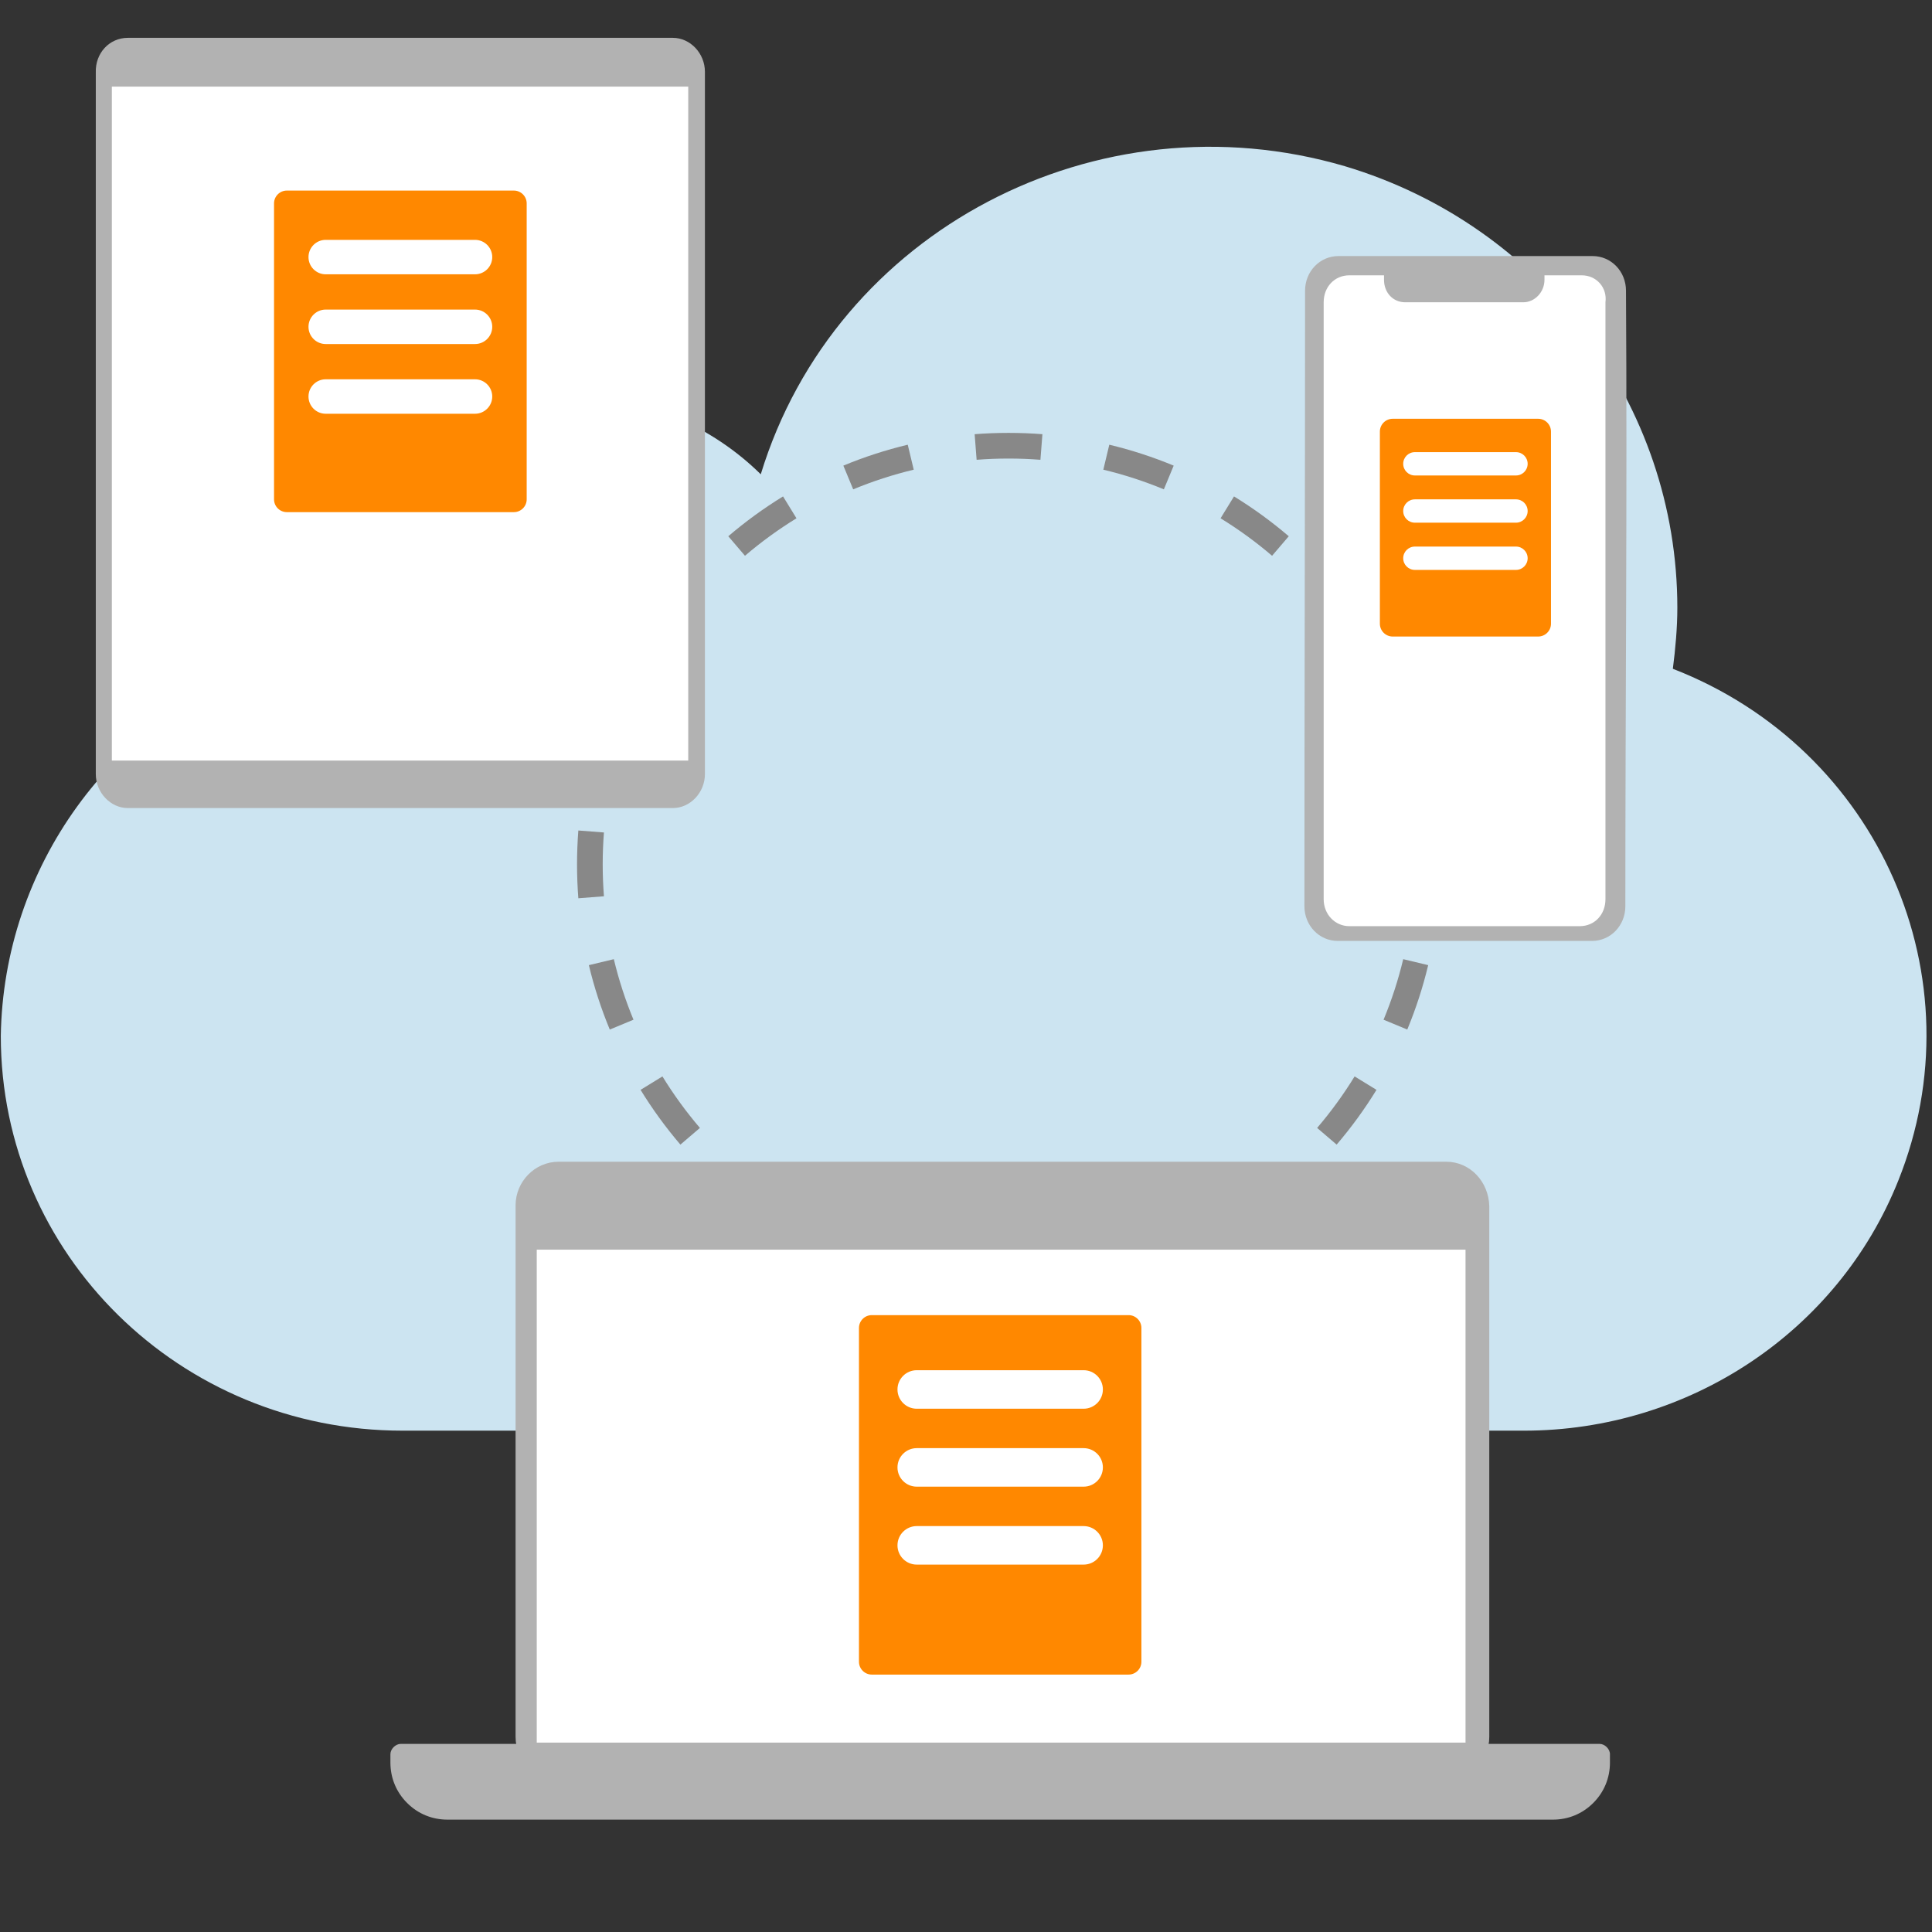 <svg width="301" height="301" viewBox="0 0 301 301" fill="none" xmlns="http://www.w3.org/2000/svg">
<rect x="0" y="0" width="301" height="301" fill="#333333" stroke="none"/>
<g clip-path="url(#clip0_3222_9286)">
<path d="M0.125 161.394C0.125 195.394 28.025 222.894 62.725 222.894H237.425C263.125 222.894 286.325 207.494 295.725 183.994C308.425 152.394 292.825 116.694 260.625 104.194C261.025 101.094 261.325 97.794 261.325 94.694C261.325 63.094 240.325 35.094 209.525 25.894C171.025 14.594 130.125 35.894 118.525 73.894C110.925 66.394 100.625 61.994 89.725 61.394C65.125 59.994 43.925 78.694 42.525 103.094C17.325 111.694 0.525 135.194 0.125 161.394Z" fill="#CCE4F1"/>
<path fill-rule="evenodd" clip-rule="evenodd" d="M224.146 139.947L220.158 139.637C220.286 137.998 220.351 136.341 220.351 134.667C220.351 132.994 220.286 131.337 220.158 129.697L224.146 129.388C224.282 131.13 224.351 132.89 224.351 134.667C224.351 136.444 224.282 138.205 224.146 139.947ZM222.507 118.967L218.617 119.898C217.84 116.649 216.812 113.498 215.555 110.466L219.249 108.934C220.587 112.159 221.681 115.511 222.507 118.967ZM214.453 99.538L211.044 101.631C209.307 98.802 207.353 96.119 205.205 93.607L208.245 91.007C210.528 93.678 212.606 96.53 214.453 99.538ZM200.785 83.547L198.186 86.588C195.673 84.44 192.991 82.486 190.161 80.748L192.254 77.34C195.263 79.187 198.114 81.264 200.785 83.547ZM182.858 72.543L181.326 76.238C178.294 74.981 175.143 73.953 171.895 73.175L172.825 69.285C176.281 70.112 179.633 71.206 182.858 72.543ZM162.405 67.646L162.095 71.634C160.456 71.507 158.799 71.442 157.125 71.442C155.452 71.442 153.795 71.507 152.155 71.634L151.846 67.646C153.588 67.511 155.348 67.442 157.125 67.442C158.902 67.442 160.663 67.511 162.405 67.646ZM141.425 69.285L142.356 73.175C139.107 73.953 135.956 74.981 132.924 76.238L131.392 72.543C134.617 71.206 137.969 70.112 141.425 69.285ZM121.996 77.34L124.089 80.748C121.26 82.486 118.577 84.44 116.065 86.588L113.465 83.547C116.136 81.264 118.988 79.187 121.996 77.34ZM106.005 91.007L109.046 93.607C106.898 96.119 104.944 98.802 103.206 101.631L99.797 99.538C101.645 96.53 103.722 93.678 106.005 91.007ZM95.001 108.934L98.696 110.466C97.439 113.498 96.411 116.649 95.633 119.898L91.743 118.967C92.57 115.511 93.663 112.159 95.001 108.934ZM90.104 129.388C89.969 131.13 89.9 132.89 89.9 134.667C89.9 136.444 89.969 138.205 90.104 139.947L94.092 139.637C93.965 137.998 93.9 136.341 93.9 134.667C93.9 132.994 93.965 131.337 94.092 129.697L90.104 129.388ZM91.743 150.367L95.633 149.437C96.411 152.685 97.439 155.836 98.696 158.868L95.001 160.4C93.663 157.175 92.57 153.823 91.743 150.367ZM99.798 169.796L103.206 167.703C104.944 170.533 106.898 173.215 109.046 175.728L106.005 178.327C103.722 175.656 101.645 172.805 99.798 169.796ZM113.465 185.787L116.065 182.747C118.577 184.895 121.26 186.849 124.089 188.586L121.996 191.995C118.988 190.148 116.136 188.07 113.465 185.787ZM131.392 196.791L132.924 193.097C135.956 194.354 139.107 195.382 142.356 196.159L141.425 200.049C137.969 199.223 134.617 198.129 131.392 196.791ZM151.846 201.688L152.155 197.7C153.795 197.828 155.452 197.893 157.125 197.893C158.799 197.893 160.456 197.828 162.095 197.7L162.405 201.688C160.663 201.824 158.902 201.893 157.125 201.893C155.348 201.893 153.588 201.824 151.846 201.688ZM172.825 200.049L171.895 196.159C175.143 195.382 178.294 194.354 181.326 193.097L182.858 196.791C179.633 198.129 176.281 199.223 172.825 200.049ZM192.255 191.995L190.161 188.586C192.991 186.849 195.673 184.895 198.186 182.747L200.785 185.787C198.114 188.07 195.263 190.148 192.255 191.995ZM208.245 178.327L205.205 175.728C207.353 173.215 209.307 170.533 211.044 167.703L214.453 169.796C212.606 172.805 210.528 175.656 208.245 178.327ZM219.249 160.4L215.555 158.868C216.812 155.836 217.84 152.685 218.617 149.437L222.507 150.367C221.681 153.823 220.587 157.175 219.249 160.4Z" fill="#888888"/>
<path d="M19.925 5.894H104.825C107.525 5.894 109.825 8.294 109.825 11.194V120.594C109.825 123.494 107.525 125.894 104.825 125.894H19.925C17.225 125.894 14.925 123.494 14.925 120.594V11.294C14.825 8.294 17.025 5.894 19.925 5.894Z" fill="#B2B2B2"/>
<path d="M107.325 13.494H17.425V118.494H107.225V13.494H107.325Z" fill="white"/>
<path d="M80.056 29.691L44.694 29.691C43.589 29.691 42.693 30.587 42.693 31.692V77.79C42.693 78.895 43.589 79.79 44.694 79.79H80.056C81.161 79.79 82.057 78.895 82.057 77.79V31.692C82.057 30.587 81.161 29.691 80.056 29.691Z" fill="#FF8800"/>
<path d="M74.005 37.369H50.745C49.263 37.369 48.062 38.57 48.062 40.053C48.062 41.535 49.263 42.736 50.745 42.736H74.005C75.488 42.736 76.689 41.535 76.689 40.053C76.689 38.57 75.488 37.369 74.005 37.369Z" fill="white"/>
<path d="M74.005 48.231H50.745C49.263 48.231 48.062 49.433 48.062 50.915C48.062 52.397 49.263 53.599 50.745 53.599H74.005C75.488 53.599 76.689 52.397 76.689 50.915C76.689 49.433 75.488 48.231 74.005 48.231Z" fill="white"/>
<path d="M74.005 59.093H50.745C49.263 59.093 48.062 60.295 48.062 61.777C48.062 63.259 49.263 64.461 50.745 64.461H74.005C75.488 64.461 76.689 63.259 76.689 61.777C76.689 60.295 75.488 59.093 74.005 59.093Z" fill="white"/>
<path d="M253.325 45.294C253.325 42.294 251.025 39.894 248.125 39.894H208.525C205.625 39.894 203.325 42.294 203.325 45.294C203.325 77.194 203.225 109.194 203.225 141.194C203.225 144.194 205.525 146.594 208.425 146.594H248.025C250.925 146.594 253.225 144.194 253.225 141.194C253.225 109.194 253.525 77.294 253.325 45.294Z" fill="#B2B2B2"/>
<path d="M246.425 42.894H240.625V43.594C240.625 45.494 239.125 47.094 237.325 47.094H218.925C217.025 47.094 215.625 45.594 215.625 43.594V42.894H210.225C207.925 42.894 206.225 44.694 206.225 47.094V140.094C206.225 142.494 208.025 144.294 210.225 144.294H246.125C248.425 144.294 250.125 142.494 250.125 140.094V47.094C250.425 44.794 248.725 42.894 246.425 42.894Z" fill="white"/>
<path d="M239.639 65.243H216.981C215.876 65.243 214.981 66.138 214.981 67.243V97.171C214.981 98.275 215.876 99.171 216.981 99.171H239.639C240.743 99.171 241.639 98.275 241.639 97.171V67.243C241.639 66.138 240.743 65.243 239.639 65.243Z" fill="#FF8800"/>
<path d="M236.186 70.442H220.434C219.43 70.442 218.616 71.256 218.616 72.26C218.616 73.263 219.43 74.077 220.434 74.077H236.186C237.19 74.077 238.004 73.263 238.004 72.26C238.004 71.256 237.19 70.442 236.186 70.442Z" fill="white"/>
<path d="M236.186 77.798H220.434C219.43 77.798 218.616 78.612 218.616 79.616C218.616 80.62 219.43 81.433 220.434 81.433H236.186C237.19 81.433 238.004 80.62 238.004 79.616C238.004 78.612 237.19 77.798 236.186 77.798Z" fill="white"/>
<path d="M236.186 85.155H220.434C219.43 85.155 218.616 85.969 218.616 86.972C218.616 87.976 219.43 88.79 220.434 88.79H236.186C237.19 88.79 238.004 87.976 238.004 86.972C238.004 85.969 237.19 85.155 236.186 85.155Z" fill="white"/>
<path d="M225.325 180.994H87.025C83.325 180.994 80.325 184.094 80.325 187.794V270.594C80.325 274.394 83.325 277.394 87.025 277.394H225.325C229.025 277.394 232.025 274.294 232.025 270.594V187.894C231.925 184.094 229.025 180.994 225.325 180.994Z" fill="#B2B2B2"/>
<path d="M228.325 194.694H83.625V271.494H228.325V194.694Z" fill="white"/>
<path d="M178.325 271.694L173.325 276.794H138.225L133.725 271.694H62.425C62.025 271.694 61.625 271.894 61.325 272.194C61.025 272.494 60.825 272.894 60.825 273.294V274.594C60.825 276.994 61.725 279.194 63.425 280.894C65.125 282.594 67.325 283.494 69.725 283.494H241.925C244.325 283.494 246.525 282.594 248.225 280.894C249.925 279.194 250.825 276.994 250.825 274.594V273.294C250.825 272.894 250.625 272.494 250.325 272.194C250.025 271.894 249.625 271.694 249.225 271.694H178.325Z" fill="#B2B2B2"/>
<path d="M175.826 204.893H135.824C134.72 204.893 133.824 205.788 133.824 206.893V258.895C133.824 260 134.72 260.896 135.824 260.896H175.826C176.931 260.896 177.827 260 177.827 258.895V206.893C177.827 205.788 176.931 204.893 175.826 204.893Z" fill="#FF8800"/>
<path d="M168.826 213.475H142.825C141.168 213.475 139.825 214.818 139.825 216.475C139.825 218.132 141.168 219.475 142.825 219.475H168.826C170.483 219.475 171.826 218.132 171.826 216.475C171.826 214.818 170.483 213.475 168.826 213.475Z" fill="white"/>
<path d="M168.826 225.617H142.825C141.168 225.617 139.825 226.96 139.825 228.617C139.825 230.274 141.168 231.618 142.825 231.618H168.826C170.483 231.618 171.826 230.274 171.826 228.617C171.826 226.96 170.483 225.617 168.826 225.617Z" fill="white"/>
<path d="M168.826 237.76H142.825C141.168 237.76 139.825 239.103 139.825 240.76C139.825 242.417 141.168 243.76 142.825 243.76H168.826C170.483 243.76 171.826 242.417 171.826 240.76C171.826 239.103 170.483 237.76 168.826 237.76Z" fill="white"/>
</g>
<defs>
<clipPath id="clip0_3222_9286">
<rect width="300" height="300" fill="white" transform="translate(0.125 0.894)"/>
</clipPath>
</defs>
</svg>
